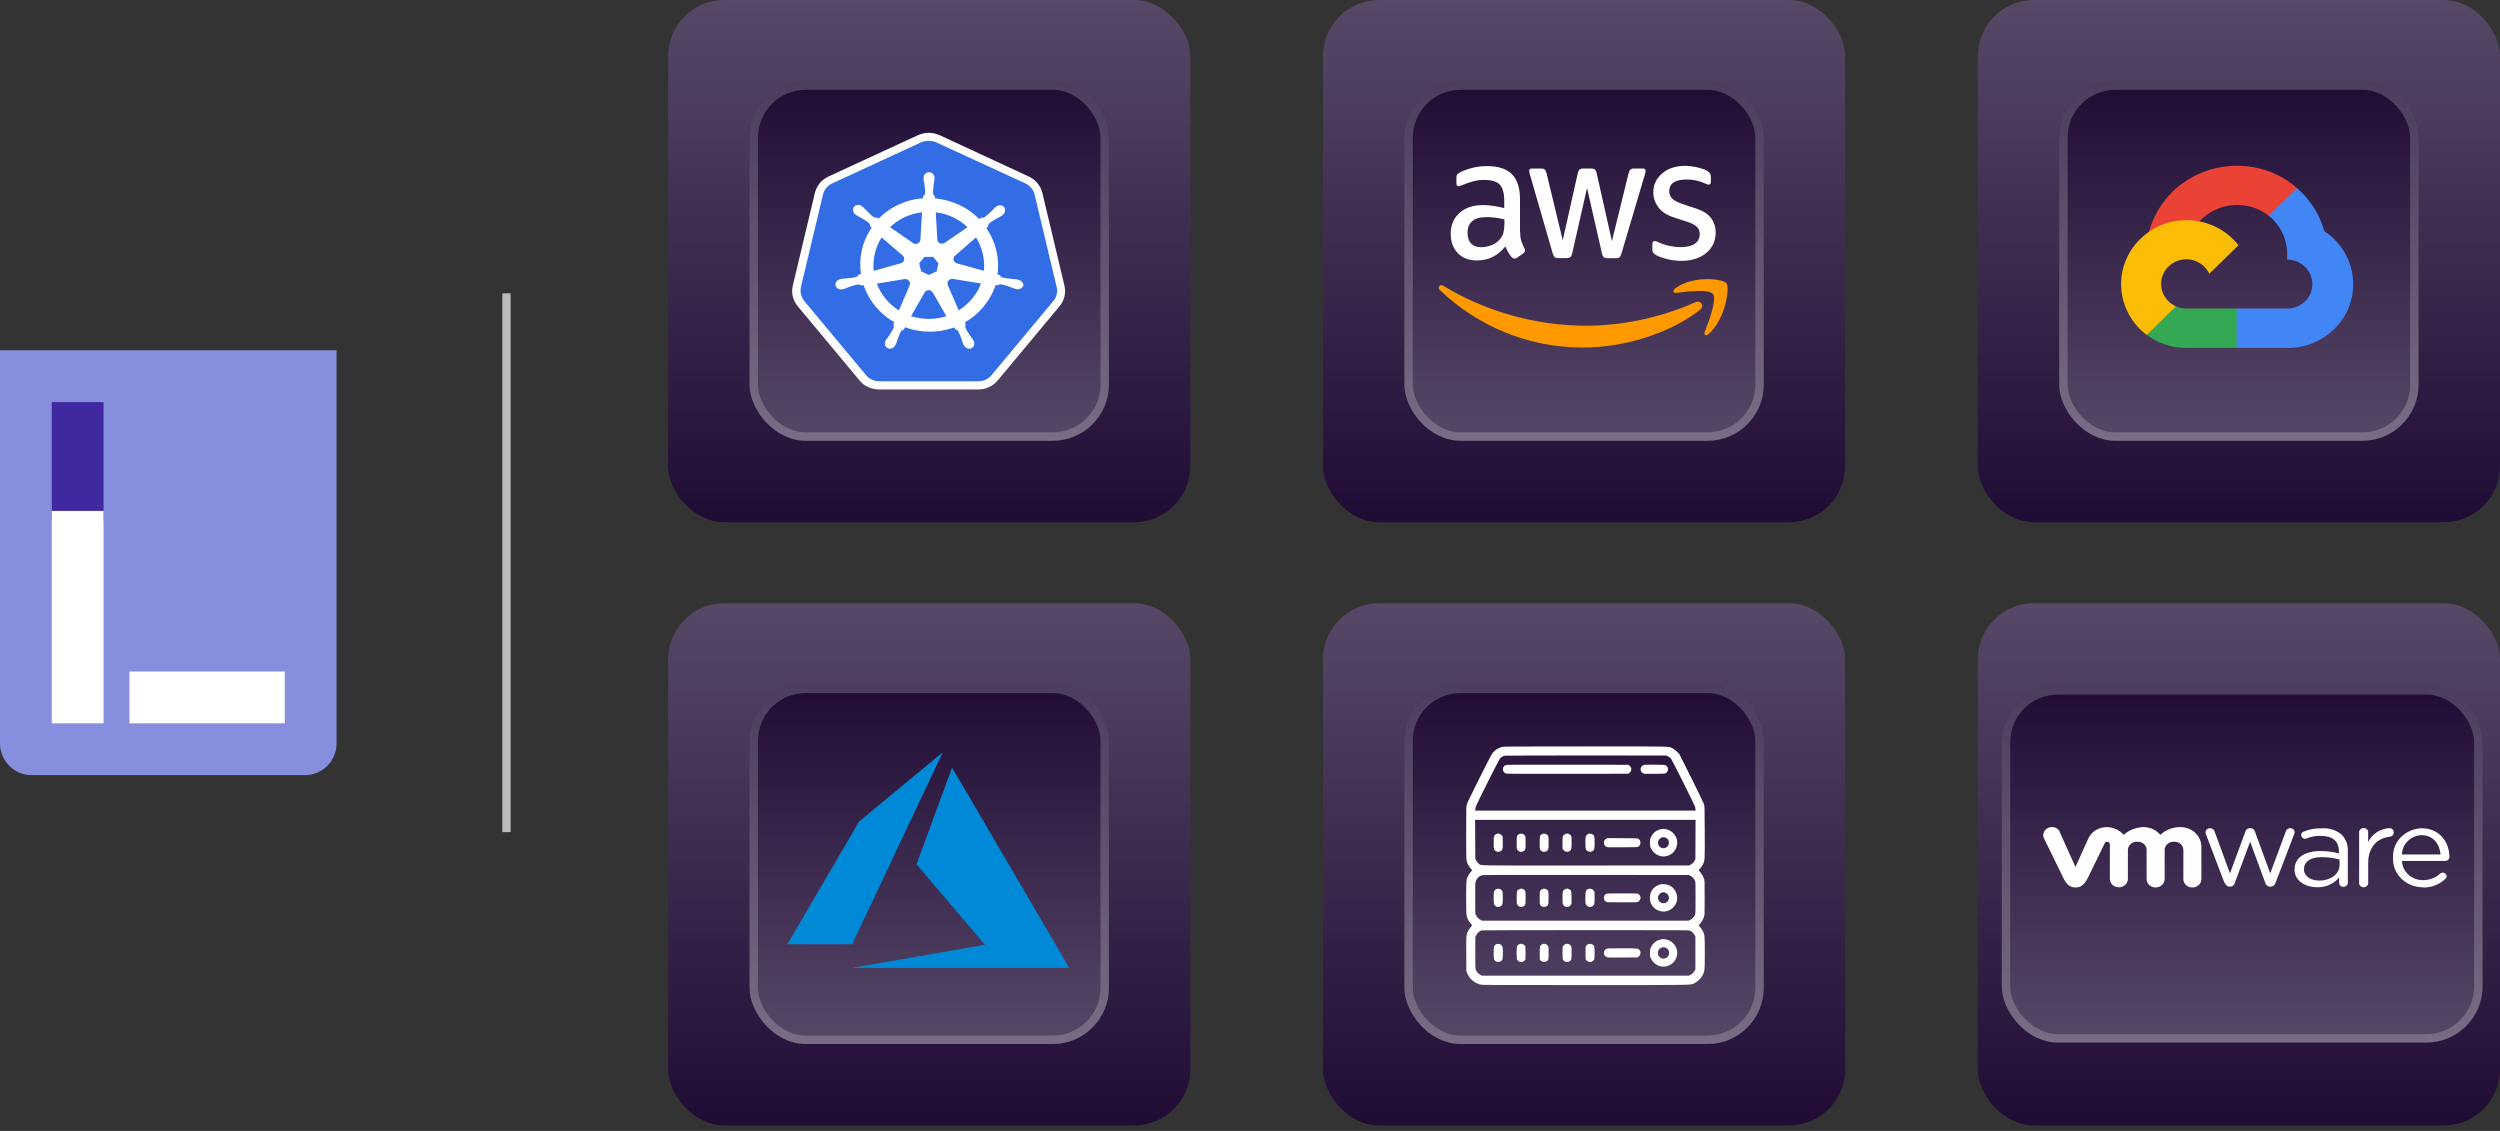 <svg width="378" height="171" viewBox="0 0 378 171" fill="none" xmlns="http://www.w3.org/2000/svg">
<rect x="0" y="0" width="378" height="171" fill="#333333" stroke="none"/>
<path fill-rule="evenodd" clip-rule="evenodd" d="M50.889 52.963H0V112.385C0 115.046 2.136 117.203 4.771 117.203H46.118C48.753 117.203 50.889 115.046 50.889 112.385V52.963Z" fill="#878EDE"/>
<path d="M7.829 60.797H15.658V78.816H7.829V60.797Z" fill="#4028A0"/>
<path d="M7.829 77.248H15.658V109.368H7.829V77.248Z" fill="white"/>
<path d="M19.573 101.535H43.061V109.369H19.573V101.535Z" fill="white"/>
<line x1="76.582" y1="44.351" x2="76.582" y2="125.815" stroke="#BBBBBB" stroke-width="1.253"/>
<rect x="101.021" width="78.958" height="78.958" rx="8.49" fill="url(#paint0_linear_2517_11094)"/>
<rect x="113.331" y="12.31" width="54.336" height="54.336" rx="8.49" fill="url(#paint1_linear_2517_11094)"/>
<rect x="113.967" y="12.946" width="53.063" height="53.063" rx="7.853" stroke="white" stroke-opacity="0.2" stroke-width="1.274"/>
<g clip-path="url(#clip0_2517_11094)">
<path d="M132.95 58.27C131.99 58.27 131.082 57.857 130.469 57.11L121.13 45.9C120.516 45.152 120.276 44.199 120.516 43.271L123.851 29.278C124.065 28.35 124.705 27.602 125.586 27.19L139.087 20.954C139.514 20.748 139.995 20.645 140.475 20.645C140.955 20.645 141.436 20.747 141.863 20.954L155.364 27.165C156.245 27.577 156.885 28.324 157.099 29.252L160.434 43.245C160.647 44.173 160.434 45.127 159.82 45.874L150.481 57.084C149.867 57.806 148.96 58.244 148 58.244L132.951 58.27H132.95Z" fill="#326DE6"/>
<path d="M140.447 21.289C140.821 21.289 141.195 21.367 141.541 21.521L155.043 27.732C155.737 28.067 156.27 28.686 156.431 29.407L159.766 43.401C159.953 44.148 159.766 44.921 159.259 45.514L149.92 56.724C149.44 57.317 148.692 57.652 147.919 57.652H132.949C132.176 57.652 131.429 57.317 130.948 56.724L121.609 45.514C121.129 44.921 120.942 44.148 121.102 43.401L124.438 29.407C124.624 28.66 125.131 28.041 125.825 27.732L139.327 21.496C139.674 21.367 140.074 21.29 140.448 21.29L140.447 21.289ZM140.447 20.078C139.887 20.078 139.327 20.207 138.793 20.439L125.291 26.675C124.224 27.165 123.477 28.067 123.21 29.175L119.875 43.169C119.608 44.277 119.875 45.411 120.622 46.313L129.961 57.523C130.682 58.399 131.775 58.889 132.923 58.889H147.892C149.039 58.889 150.133 58.399 150.854 57.523L160.193 46.312C160.94 45.436 161.207 44.277 160.94 43.169L157.605 29.175C157.338 28.067 156.591 27.165 155.523 26.675L142.075 20.439C141.568 20.207 141.008 20.078 140.447 20.078Z" fill="white"/>
<path d="M153.977 42.292C153.95 42.292 153.95 42.292 153.977 42.292H153.95C153.923 42.292 153.897 42.292 153.897 42.267C153.843 42.267 153.79 42.241 153.737 42.241C153.55 42.215 153.39 42.189 153.23 42.189C153.149 42.189 153.069 42.189 152.963 42.163H152.936C152.376 42.112 151.922 42.06 151.495 41.932C151.308 41.854 151.255 41.751 151.202 41.648C151.202 41.622 151.175 41.622 151.175 41.597L150.828 41.494C150.992 40.281 150.929 39.05 150.641 37.86C150.35 36.659 149.844 35.517 149.147 34.484L149.414 34.252V34.2C149.414 34.072 149.441 33.943 149.547 33.814C149.867 33.53 150.268 33.298 150.748 33.015C150.828 32.964 150.908 32.938 150.988 32.886C151.148 32.809 151.282 32.732 151.442 32.629C151.468 32.603 151.522 32.577 151.575 32.526C151.602 32.5 151.629 32.5 151.629 32.474C152.002 32.165 152.082 31.649 151.815 31.314C151.682 31.134 151.442 31.031 151.202 31.031C150.988 31.031 150.801 31.108 150.615 31.237L150.561 31.288C150.508 31.314 150.481 31.366 150.428 31.391C150.294 31.52 150.188 31.623 150.081 31.752C150.028 31.804 149.974 31.881 149.894 31.933C149.521 32.319 149.174 32.629 148.827 32.86C148.747 32.912 148.667 32.938 148.587 32.938C148.533 32.938 148.48 32.938 148.427 32.912H148.373L148.053 33.118C147.706 32.757 147.333 32.448 146.959 32.139C145.351 30.925 143.415 30.182 141.382 30L141.356 29.665L141.302 29.613C141.222 29.536 141.115 29.459 141.089 29.278C141.062 28.866 141.115 28.402 141.169 27.887V27.861C141.169 27.784 141.195 27.68 141.222 27.603C141.249 27.449 141.275 27.294 141.302 27.113V26.882C141.302 26.418 140.929 26.031 140.475 26.031C140.261 26.031 140.048 26.134 139.888 26.289C139.728 26.444 139.648 26.65 139.648 26.882V27.088C139.648 27.268 139.675 27.423 139.728 27.577C139.755 27.655 139.755 27.732 139.781 27.835V27.861C139.834 28.376 139.915 28.84 139.861 29.253C139.835 29.433 139.728 29.51 139.648 29.587L139.595 29.639L139.568 29.974C139.087 30.026 138.607 30.077 138.127 30.18C136.072 30.618 134.258 31.623 132.844 33.066L132.577 32.886H132.524C132.47 32.886 132.417 32.912 132.363 32.912C132.283 32.912 132.203 32.886 132.123 32.835C131.776 32.603 131.429 32.268 131.056 31.881C131.003 31.83 130.949 31.752 130.869 31.701C130.762 31.572 130.656 31.469 130.522 31.34C130.495 31.314 130.442 31.288 130.389 31.237C130.362 31.211 130.336 31.211 130.336 31.185C130.17 31.053 129.963 30.981 129.748 30.979C129.508 30.979 129.268 31.082 129.135 31.263C128.868 31.598 128.948 32.113 129.321 32.422C129.348 32.422 129.348 32.448 129.375 32.448C129.428 32.474 129.455 32.525 129.508 32.551C129.668 32.654 129.802 32.731 129.962 32.809C130.042 32.835 130.122 32.886 130.202 32.938C130.682 33.221 131.083 33.453 131.403 33.737C131.536 33.865 131.536 33.994 131.536 34.123V34.175L131.803 34.407C131.75 34.484 131.696 34.535 131.67 34.613C130.335 36.649 129.828 39.045 130.175 41.416L129.828 41.519C129.828 41.545 129.802 41.545 129.802 41.571C129.748 41.674 129.668 41.777 129.508 41.854C129.108 41.983 128.628 42.035 128.067 42.086H128.041C127.961 42.086 127.854 42.086 127.774 42.112C127.614 42.112 127.454 42.138 127.267 42.163C127.214 42.163 127.16 42.189 127.107 42.189C127.08 42.189 127.053 42.189 127.027 42.215C126.546 42.318 126.253 42.756 126.333 43.169C126.413 43.529 126.76 43.761 127.187 43.761C127.267 43.761 127.32 43.761 127.4 43.736C127.427 43.736 127.454 43.736 127.454 43.71C127.507 43.71 127.56 43.684 127.614 43.684C127.801 43.633 127.934 43.581 128.094 43.504C128.174 43.478 128.254 43.426 128.334 43.401H128.361C128.868 43.22 129.321 43.066 129.748 43.014H129.802C129.962 43.014 130.069 43.091 130.149 43.143C130.175 43.143 130.175 43.169 130.202 43.169L130.576 43.117C131.216 45.024 132.443 46.725 134.071 47.962C134.445 48.245 134.818 48.477 135.218 48.709L135.058 49.044C135.058 49.07 135.085 49.07 135.085 49.096C135.138 49.199 135.192 49.328 135.138 49.508C134.978 49.895 134.738 50.281 134.445 50.719V50.745C134.391 50.822 134.338 50.874 134.285 50.951C134.178 51.08 134.098 51.209 133.991 51.364C133.964 51.389 133.938 51.441 133.911 51.492C133.911 51.518 133.884 51.544 133.884 51.544C133.671 51.982 133.831 52.472 134.231 52.652C134.338 52.704 134.445 52.73 134.551 52.73C134.872 52.73 135.192 52.523 135.352 52.24C135.352 52.214 135.379 52.188 135.379 52.188C135.405 52.137 135.432 52.085 135.459 52.059C135.539 51.879 135.565 51.75 135.619 51.596L135.699 51.364C135.886 50.848 136.019 50.436 136.259 50.075C136.366 49.92 136.499 49.895 136.606 49.843C136.633 49.843 136.633 49.843 136.659 49.817L136.846 49.482C138.02 49.92 139.301 50.152 140.582 50.152C141.356 50.152 142.156 50.075 142.903 49.895C143.373 49.793 143.837 49.664 144.291 49.508L144.451 49.792C144.477 49.792 144.477 49.792 144.504 49.817C144.638 49.843 144.744 49.895 144.851 50.049C145.064 50.41 145.225 50.848 145.411 51.338V51.364L145.491 51.596C145.545 51.75 145.571 51.905 145.651 52.059C145.678 52.111 145.705 52.137 145.732 52.188C145.732 52.214 145.758 52.24 145.758 52.24C145.918 52.549 146.238 52.73 146.559 52.73C146.665 52.73 146.772 52.704 146.879 52.652C147.066 52.549 147.226 52.394 147.279 52.188C147.333 51.982 147.333 51.75 147.226 51.544C147.226 51.518 147.199 51.518 147.199 51.492C147.172 51.441 147.146 51.389 147.119 51.364C147.039 51.209 146.932 51.08 146.826 50.951C146.772 50.874 146.719 50.822 146.666 50.745V50.719C146.372 50.281 146.105 49.895 145.972 49.508C145.918 49.328 145.972 49.225 145.998 49.096C145.998 49.07 146.025 49.07 146.025 49.044L145.892 48.735C147.306 47.936 148.507 46.802 149.414 45.411C149.894 44.689 150.268 43.89 150.534 43.091L150.855 43.143C150.881 43.143 150.881 43.117 150.908 43.117C151.015 43.066 151.095 42.988 151.255 42.988H151.308C151.735 43.04 152.189 43.194 152.696 43.375H152.723C152.803 43.401 152.883 43.452 152.963 43.478C153.123 43.555 153.256 43.607 153.443 43.658C153.496 43.658 153.55 43.684 153.603 43.684C153.63 43.684 153.656 43.684 153.683 43.71C153.763 43.736 153.816 43.736 153.897 43.736C154.297 43.736 154.644 43.478 154.75 43.143C154.75 42.834 154.457 42.421 153.977 42.292V42.292ZM141.622 41.03L140.448 41.571L139.274 41.03L138.981 39.819L139.781 38.839H141.089L141.889 39.819L141.622 41.03H141.622ZM148.587 38.35C148.794 39.202 148.857 40.081 148.773 40.952L144.691 39.819C144.317 39.715 144.104 39.355 144.184 38.994C144.211 38.891 144.264 38.788 144.344 38.71L147.573 35.901C148.026 36.623 148.373 37.447 148.587 38.349V38.35ZM146.292 34.355L142.796 36.752C142.503 36.932 142.103 36.88 141.863 36.597C141.783 36.52 141.756 36.417 141.729 36.314L141.489 32.113C143.306 32.315 144.999 33.105 146.292 34.355ZM138.554 32.242C138.847 32.19 139.114 32.139 139.408 32.087L139.168 36.21C139.141 36.571 138.847 36.88 138.447 36.88C138.34 36.88 138.207 36.855 138.127 36.803L134.578 34.355C135.672 33.298 137.033 32.577 138.554 32.242V32.242ZM133.297 35.901L136.472 38.633C136.766 38.865 136.793 39.303 136.553 39.586C136.472 39.689 136.366 39.767 136.232 39.793L132.097 40.952C131.936 39.2 132.337 37.422 133.297 35.901ZM132.577 42.885L136.819 42.189C137.166 42.163 137.487 42.395 137.567 42.73C137.593 42.885 137.593 43.014 137.54 43.143L135.912 46.931C134.418 46.003 133.217 44.586 132.577 42.885H132.577ZM142.316 48.013C141.702 48.142 141.089 48.219 140.448 48.219C139.514 48.219 138.607 48.065 137.753 47.807L139.861 44.122C140.075 43.89 140.422 43.787 140.715 43.942C140.84 44.015 140.948 44.111 141.035 44.225L143.09 47.807C142.85 47.884 142.583 47.936 142.316 48.013H142.316ZM147.519 44.431C146.852 45.462 145.972 46.287 144.958 46.931L143.277 43.039C143.197 42.73 143.33 42.395 143.65 42.241C143.757 42.189 143.89 42.163 144.024 42.163L148.293 42.859C148.133 43.426 147.866 43.942 147.519 44.431Z" fill="white"/>
</g>
<rect x="200.031" width="78.958" height="78.958" rx="8.49" fill="url(#paint2_linear_2517_11094)"/>
<rect x="212.341" y="12.31" width="54.336" height="54.336" rx="8.49" fill="url(#paint3_linear_2517_11094)"/>
<rect x="212.978" y="12.946" width="53.063" height="53.063" rx="7.853" stroke="white" stroke-opacity="0.2" stroke-width="1.274"/>
<g clip-path="url(#clip1_2517_11094)">
<path d="M229.851 35.056C229.851 35.622 229.909 36.08 230.011 36.416C230.14 36.794 230.295 37.162 230.476 37.516C230.548 37.638 230.577 37.76 230.577 37.867C230.577 38.02 230.49 38.173 230.301 38.326L229.386 38.967C229.256 39.059 229.125 39.105 229.009 39.105C228.863 39.105 228.718 39.028 228.573 38.891C228.377 38.669 228.202 38.429 228.05 38.173C227.905 37.913 227.759 37.623 227.6 37.272C226.467 38.677 225.043 39.38 223.329 39.38C222.109 39.38 221.136 39.013 220.424 38.28C219.713 37.546 219.35 36.569 219.35 35.347C219.35 34.048 219.785 32.994 220.671 32.2C221.557 31.405 222.734 31.008 224.23 31.008C224.724 31.008 225.232 31.054 225.77 31.13C226.307 31.207 226.859 31.329 227.44 31.466V30.351C227.44 29.19 227.208 28.381 226.757 27.907C226.293 27.433 225.508 27.204 224.39 27.204C223.881 27.204 223.358 27.266 222.821 27.403C222.284 27.54 221.761 27.709 221.252 27.922C221.02 28.029 220.846 28.09 220.744 28.121C220.642 28.152 220.57 28.167 220.512 28.167C220.308 28.167 220.207 28.014 220.207 27.693V26.945C220.207 26.7 220.236 26.517 220.308 26.41C220.381 26.303 220.512 26.196 220.715 26.089C221.223 25.814 221.833 25.585 222.545 25.402C223.257 25.203 224.012 25.112 224.811 25.112C226.54 25.112 227.803 25.524 228.617 26.349C229.416 27.174 229.822 28.427 229.822 30.107V35.056H229.851H229.851ZM223.954 37.378C224.433 37.378 224.927 37.287 225.45 37.103C225.973 36.92 226.438 36.584 226.83 36.126C227.062 35.836 227.237 35.515 227.324 35.148C227.411 34.782 227.469 34.338 227.469 33.819V33.178C227.028 33.065 226.582 32.978 226.133 32.918C225.68 32.857 225.224 32.827 224.767 32.826C223.794 32.826 223.082 33.025 222.603 33.437C222.124 33.85 221.891 34.43 221.891 35.194C221.891 35.912 222.066 36.447 222.429 36.813C222.777 37.195 223.286 37.378 223.954 37.378ZM235.617 39.028C235.356 39.028 235.182 38.983 235.066 38.875C234.949 38.784 234.848 38.57 234.761 38.28L231.347 26.471C231.26 26.166 231.216 25.967 231.216 25.86C231.216 25.616 231.333 25.478 231.565 25.478H232.988C233.264 25.478 233.453 25.524 233.555 25.631C233.671 25.723 233.758 25.936 233.845 26.227L236.286 36.34L238.551 26.227C238.624 25.921 238.711 25.723 238.827 25.631C238.944 25.539 239.147 25.478 239.409 25.478H240.571C240.846 25.478 241.035 25.524 241.151 25.631C241.268 25.723 241.369 25.936 241.427 26.227L243.722 36.462L246.235 26.227C246.322 25.921 246.424 25.723 246.526 25.631C246.642 25.539 246.831 25.478 247.092 25.478H248.443C248.675 25.478 248.806 25.6 248.806 25.86C248.806 25.936 248.791 26.013 248.777 26.105C248.762 26.196 248.733 26.318 248.675 26.486L245.175 38.295C245.088 38.601 244.986 38.799 244.87 38.891C244.753 38.983 244.565 39.044 244.318 39.044H243.069C242.793 39.044 242.604 38.998 242.488 38.891C242.371 38.784 242.27 38.585 242.212 38.28L239.96 28.427L237.723 38.264C237.651 38.57 237.564 38.769 237.447 38.875C237.331 38.983 237.128 39.028 236.867 39.028H235.617H235.617ZM254.282 39.441C253.527 39.441 252.771 39.349 252.045 39.166C251.319 38.983 250.753 38.784 250.375 38.555C250.142 38.417 249.983 38.264 249.925 38.127C249.868 37.992 249.838 37.846 249.837 37.699V36.92C249.837 36.599 249.954 36.447 250.172 36.447C250.26 36.447 250.349 36.462 250.433 36.492C250.52 36.523 250.651 36.584 250.796 36.645C251.309 36.882 251.845 37.062 252.394 37.18C252.963 37.301 253.542 37.363 254.122 37.363C255.037 37.363 255.749 37.195 256.243 36.859C256.737 36.523 256.998 36.034 256.998 35.408C256.998 34.98 256.868 34.629 256.606 34.338C256.345 34.048 255.851 33.789 255.139 33.544L253.033 32.857C251.973 32.505 251.188 31.986 250.709 31.298C250.23 30.626 249.983 29.878 249.983 29.083C249.983 28.442 250.113 27.877 250.375 27.388C250.636 26.899 250.985 26.471 251.421 26.135C251.856 25.784 252.35 25.524 252.931 25.341C253.512 25.157 254.122 25.081 254.761 25.081C255.081 25.081 255.415 25.096 255.735 25.142C256.069 25.188 256.374 25.249 256.679 25.31C256.969 25.387 257.245 25.463 257.507 25.555C257.768 25.646 257.971 25.738 258.117 25.829C258.32 25.952 258.465 26.074 258.552 26.212C258.64 26.334 258.683 26.502 258.683 26.716V27.433C258.683 27.754 258.567 27.922 258.349 27.922C258.233 27.922 258.044 27.861 257.797 27.739C256.969 27.342 256.04 27.143 255.008 27.143C254.18 27.143 253.527 27.281 253.076 27.571C252.626 27.861 252.394 28.304 252.394 28.931C252.394 29.358 252.539 29.725 252.829 30.015C253.12 30.305 253.657 30.596 254.427 30.855L256.49 31.543C257.536 31.894 258.291 32.383 258.741 33.009C259.192 33.636 259.409 34.354 259.409 35.148C259.409 35.805 259.279 36.401 259.032 36.92C258.77 37.44 258.422 37.898 257.971 38.264C257.521 38.646 256.984 38.921 256.359 39.12C255.705 39.334 255.023 39.441 254.282 39.441Z" fill="white"/>
<path d="M257.026 46.864C252.248 50.577 245.305 52.547 239.335 52.547C230.969 52.547 223.43 49.293 217.736 43.886C217.286 43.458 217.693 42.877 218.23 43.213C224.389 46.972 231.985 49.248 239.843 49.248C245.145 49.248 250.969 48.087 256.329 45.704C257.128 45.322 257.811 46.254 257.026 46.864ZM259.016 44.481C258.406 43.657 254.978 44.084 253.424 44.283C252.959 44.344 252.887 43.916 253.308 43.596C256.039 41.579 260.527 42.16 261.05 42.831C261.573 43.519 260.904 48.239 258.348 50.5C257.956 50.852 257.578 50.668 257.753 50.21C258.334 48.698 259.626 45.291 259.016 44.481Z" fill="#FF9900"/>
</g>
<rect x="299.042" width="78.958" height="78.958" rx="8.49" fill="url(#paint4_linear_2517_11094)"/>
<rect x="311.351" y="12.31" width="54.336" height="54.336" rx="8.49" fill="url(#paint5_linear_2517_11094)"/>
<rect x="311.988" y="12.946" width="53.063" height="53.063" rx="7.853" stroke="white" stroke-opacity="0.2" stroke-width="1.274"/>
<g clip-path="url(#clip2_2517_11094)">
<path d="M344.049 32.67L347.099 29.692L347.302 28.438C341.744 23.502 332.907 24.062 327.896 29.605C326.505 31.145 325.472 33.065 324.921 35.047L326.014 34.896L332.115 33.914L332.586 33.444C335.299 30.534 339.888 30.142 343.021 32.618L344.049 32.67Z" fill="#EA4335"/>
<path d="M351.446 34.958C350.744 32.437 349.305 30.17 347.303 28.436L343.022 32.617C343.914 33.329 344.629 34.229 345.113 35.25C345.597 36.271 345.837 37.386 345.816 38.511V39.253C347.92 39.253 349.626 40.919 349.626 42.974C349.626 45.028 347.92 46.652 345.816 46.652H338.184L337.435 47.447V51.909L338.184 52.609H345.816C351.289 52.651 355.761 48.394 355.804 43.049C355.816 41.454 355.425 39.881 354.665 38.469C353.904 37.058 352.799 35.851 351.446 34.958Z" fill="#4285F4"/>
<path d="M330.563 52.611H338.183V46.654H330.563C330.023 46.654 329.49 46.54 329 46.319L327.919 46.643L324.847 49.622L324.58 50.636C326.302 51.906 328.404 52.62 330.563 52.611Z" fill="#34A853"/>
<path d="M330.563 33.286C325.09 33.318 320.679 37.677 320.712 43.021C320.721 44.494 321.074 45.946 321.744 47.265C322.415 48.584 323.385 49.737 324.58 50.635L329.001 46.319C327.083 45.472 326.231 43.269 327.097 41.396C327.964 39.524 330.221 38.691 332.138 39.537C332.983 39.91 333.66 40.571 334.042 41.396L338.462 37.08C337.535 35.896 336.339 34.937 334.968 34.279C333.598 33.621 332.09 33.281 330.563 33.286Z" fill="#FBBC05"/>
</g>
<rect x="101.021" y="91.209" width="78.958" height="78.958" rx="8.49" fill="url(#paint6_linear_2517_11094)"/>
<rect x="113.331" y="103.519" width="54.336" height="54.336" rx="8.49" fill="url(#paint7_linear_2517_11094)"/>
<rect x="113.967" y="104.155" width="53.063" height="53.063" rx="7.853" stroke="white" stroke-opacity="0.2" stroke-width="1.274"/>
<path d="M138.776 144.613C144.251 143.658 148.773 142.868 148.825 142.857L148.919 142.837L143.75 136.768C140.908 133.43 138.582 130.685 138.582 130.669C138.582 130.639 143.919 116.129 143.949 116.078C143.959 116.061 147.591 122.251 152.753 131.085C157.586 139.355 161.571 146.173 161.608 146.237L161.675 146.353L145.249 146.351L128.823 146.349L138.776 144.613ZM119.063 142.762C119.063 142.754 121.498 138.58 124.475 133.487L129.887 124.227L136.194 119.001C139.663 116.127 142.511 113.772 142.522 113.768C142.533 113.763 142.488 113.877 142.42 114.02C142.353 114.162 139.271 120.689 135.572 128.522L128.846 142.766L123.954 142.772C121.264 142.775 119.063 142.771 119.063 142.762Z" fill="#0089D6"/>
<rect x="200.032" y="91.209" width="78.958" height="78.958" rx="8.49" fill="url(#paint8_linear_2517_11094)"/>
<rect x="212.341" y="103.519" width="54.336" height="54.336" rx="8.49" fill="url(#paint9_linear_2517_11094)"/>
<rect x="212.978" y="104.155" width="53.063" height="53.063" rx="7.853" stroke="white" stroke-opacity="0.2" stroke-width="1.274"/>
<path fill-rule="evenodd" clip-rule="evenodd" d="M227.106 112.93C226.527 113.085 225.983 113.448 225.635 113.909C225.5 114.089 224.787 115.467 223.645 117.757C222.243 120.568 221.846 121.401 221.777 121.682C221.692 122.024 221.688 122.217 221.688 125.975C221.688 130.298 221.679 130.152 221.965 130.717C222.098 130.98 222.343 131.318 222.51 131.469C222.555 131.51 222.591 131.557 222.591 131.575C222.591 131.593 222.488 131.723 222.363 131.863C222.109 132.147 221.856 132.621 221.755 133C221.656 133.373 221.657 138.097 221.756 138.489C221.858 138.887 222.104 139.356 222.365 139.648L222.596 139.906L222.342 140.213C222.203 140.381 222.03 140.643 221.957 140.795C221.683 141.367 221.683 141.367 221.698 144.208L221.712 146.797L221.819 147.084C222.143 147.958 222.884 148.62 223.8 148.855C224.133 148.94 224.47 148.942 239.7 148.941C256.926 148.94 255.57 148.965 256.23 148.642C256.701 148.412 257.235 147.877 257.466 147.406C257.755 146.815 257.764 146.711 257.764 144.087C257.764 141.476 257.753 141.354 257.476 140.79C257.39 140.616 257.208 140.349 257.07 140.197L256.821 139.921L257.016 139.709C257.282 139.419 257.523 139.002 257.643 138.622C257.741 138.311 257.743 138.265 257.743 135.732C257.743 133.326 257.737 133.141 257.658 132.909C257.517 132.5 257.326 132.157 257.072 131.857L256.832 131.574L257.069 131.313C257.199 131.169 257.38 130.903 257.469 130.721C257.775 130.103 257.77 130.184 257.755 125.826C257.741 121.917 257.741 121.912 257.64 121.583C257.582 121.396 256.751 119.678 255.727 117.631L253.915 114.009L253.571 113.668C253.347 113.446 253.118 113.271 252.912 113.164C252.267 112.83 253.422 112.857 239.698 112.86C228.962 112.863 227.322 112.872 227.106 112.93ZM252.221 114.383C252.387 114.464 252.576 114.595 252.642 114.674C252.804 114.866 256.227 121.718 256.304 122.003C256.337 122.127 256.365 122.305 256.365 122.398L256.366 122.567H239.701H223.037L223.066 122.353C223.083 122.235 223.116 122.058 223.141 121.961C223.211 121.684 226.633 114.872 226.795 114.688C226.976 114.482 227.266 114.311 227.519 114.26C227.627 114.239 233.162 114.225 239.818 114.228L251.92 114.235L252.221 114.383ZM227.59 115.706C227.087 115.973 227.129 116.741 227.658 116.941C227.834 117.008 228.67 117.013 237.026 117.002L246.2 116.99L246.324 116.896C246.528 116.745 246.624 116.581 246.646 116.349C246.668 116.106 246.565 115.906 246.327 115.729L246.2 115.635L236.98 115.625C227.83 115.616 227.76 115.616 227.59 115.706ZM248.422 115.713C248.189 115.836 248.058 116.053 248.058 116.312C248.058 116.571 248.189 116.788 248.422 116.911C248.619 117.015 248.625 117.015 250.187 117.002C251.688 116.99 251.759 116.986 251.878 116.896C252.082 116.744 252.178 116.581 252.199 116.349C252.222 116.106 252.119 115.906 251.881 115.729C251.758 115.638 251.695 115.634 250.187 115.622C248.625 115.609 248.619 115.609 248.422 115.713ZM256.356 126.937L256.343 129.906L256.241 130.097C256.089 130.381 255.903 130.573 255.635 130.721L255.395 130.854L239.796 130.866C222.304 130.879 223.965 130.913 223.543 130.533C223.413 130.416 223.265 130.222 223.192 130.073L223.065 129.816L223.052 126.891L223.039 123.967H239.704H256.368L256.356 126.937ZM251.151 125.369C250.462 125.51 249.942 125.914 249.642 126.541C249.484 126.872 249.48 126.893 249.48 127.424C249.48 127.961 249.482 127.973 249.647 128.308C250.046 129.115 250.935 129.603 251.783 129.48C252.733 129.342 253.415 128.667 253.573 127.709C253.797 126.354 252.493 125.094 251.151 125.369ZM226.154 126.147C225.873 126.335 225.842 126.459 225.842 127.415C225.842 128.36 225.872 128.492 226.126 128.673C226.335 128.822 226.682 128.835 226.876 128.702C227.213 128.471 227.219 128.447 227.219 127.422C227.219 126.56 227.213 126.495 227.125 126.375C226.877 126.041 226.459 125.943 226.154 126.147ZM229.646 126.135C229.343 126.319 229.319 126.414 229.319 127.422C229.319 128.244 229.327 128.339 229.409 128.472C229.675 128.909 230.317 128.909 230.583 128.472C230.665 128.339 230.673 128.244 230.673 127.422C230.673 126.6 230.665 126.506 230.583 126.372C230.458 126.166 230.241 126.045 229.996 126.045C229.873 126.045 229.735 126.08 229.646 126.135ZM233.123 126.135C232.82 126.319 232.796 126.414 232.796 127.422C232.796 128.244 232.804 128.339 232.886 128.472C233.077 128.787 233.515 128.897 233.823 128.709C234.126 128.525 234.15 128.431 234.15 127.422C234.15 126.6 234.142 126.506 234.06 126.372C233.935 126.166 233.718 126.045 233.473 126.045C233.35 126.045 233.212 126.08 233.123 126.135ZM236.588 126.146C236.257 126.371 236.25 126.399 236.25 127.418V128.332L236.376 128.498C236.446 128.589 236.566 128.697 236.644 128.737C236.827 128.832 237.165 128.801 237.345 128.672C237.598 128.492 237.627 128.361 237.627 127.393C237.627 126.6 237.618 126.505 237.537 126.372C237.34 126.049 236.889 125.941 236.588 126.146ZM240.133 126.087C239.975 126.152 239.796 126.367 239.746 126.554C239.716 126.663 239.703 127.055 239.712 127.539C239.728 128.43 239.743 128.478 240.07 128.702C240.264 128.835 240.611 128.822 240.82 128.673C241.074 128.492 241.104 128.36 241.104 127.414C241.104 126.461 241.074 126.342 240.788 126.146C240.633 126.041 240.317 126.012 240.133 126.087ZM251.839 126.656C252.063 126.75 252.164 126.846 252.262 127.061C252.649 127.903 251.59 128.66 250.938 128.007C250.295 127.365 251.001 126.306 251.839 126.656ZM242.868 126.823C242.604 126.958 242.492 127.164 242.515 127.47C242.536 127.748 242.644 127.909 242.893 128.032C243.074 128.122 243.141 128.124 245.339 128.112C247.542 128.1 247.603 128.097 247.724 128.006C247.955 127.834 248.032 127.688 248.032 127.422C248.032 127.156 247.955 127.01 247.724 126.838C247.603 126.747 247.542 126.744 245.334 126.732L243.068 126.72L242.868 126.823ZM255.567 132.407C255.879 132.562 256.162 132.864 256.272 133.16C256.362 133.4 256.366 133.494 256.366 135.748C256.366 137.777 256.356 138.115 256.293 138.3C256.195 138.589 255.841 138.967 255.543 139.102L255.305 139.209H239.704H224.104L223.899 139.107C223.562 138.94 223.373 138.752 223.214 138.43L223.065 138.128L223.052 135.879C223.04 133.952 223.048 133.589 223.109 133.348C223.23 132.869 223.546 132.52 224 132.362C224.23 132.283 224.815 132.28 239.794 132.29L255.35 132.3L255.567 132.407ZM250.895 133.764C250.027 134.041 249.457 134.823 249.457 135.735C249.457 136.736 250.056 137.513 251.024 137.765C252.184 138.067 253.373 137.271 253.574 136.059C253.703 135.283 253.268 134.362 252.583 133.961C252.102 133.679 251.411 133.598 250.895 133.764ZM226.222 134.443C226.11 134.5 226 134.605 225.94 134.711C225.849 134.874 225.842 134.947 225.842 135.752C225.842 136.698 225.859 136.776 226.11 136.987C226.317 137.161 226.567 137.186 226.825 137.057C227.192 136.874 227.219 136.783 227.219 135.754C227.219 135.004 227.208 134.853 227.141 134.731C226.962 134.404 226.552 134.275 226.222 134.443ZM229.681 134.457C229.347 134.633 229.319 134.735 229.319 135.748C229.319 136.552 229.327 136.636 229.413 136.791C229.662 137.233 230.318 137.243 230.586 136.81C230.665 136.683 230.673 136.58 230.673 135.749C230.673 134.691 230.647 134.601 230.3 134.443C230.05 134.33 229.916 134.333 229.681 134.457ZM233.175 134.44C233.068 134.489 232.949 134.59 232.893 134.682C232.802 134.829 232.796 134.896 232.796 135.754C232.796 136.58 232.804 136.683 232.883 136.81C233.135 137.217 233.745 137.236 234.037 136.846C234.12 136.736 234.129 136.644 234.141 135.8C234.155 134.724 234.131 134.632 233.787 134.456C233.548 134.333 233.418 134.33 233.175 134.44ZM236.633 134.456C236.279 134.636 236.25 134.734 236.25 135.754C236.25 136.6 236.254 136.642 236.356 136.806C236.49 137.021 236.687 137.125 236.961 137.126C237.205 137.127 237.362 137.033 237.528 136.79C237.629 136.641 237.632 136.615 237.618 135.71C237.603 134.662 237.59 134.619 237.24 134.445C237.005 134.329 236.88 134.331 236.633 134.456ZM240.133 134.415C239.774 134.581 239.704 134.799 239.704 135.766C239.704 136.487 239.712 136.564 239.806 136.75C240.005 137.145 240.476 137.255 240.825 136.988C241.077 136.796 241.104 136.672 241.104 135.717C241.104 134.907 241.099 134.857 241.002 134.715C240.946 134.633 240.847 134.526 240.782 134.478C240.63 134.365 240.309 134.334 240.133 134.415ZM251.729 134.945C251.954 135.007 252.238 135.266 252.305 135.469C252.433 135.857 252.254 136.301 251.892 136.491C251.653 136.617 251.234 136.579 251.016 136.413C250.822 136.265 250.678 135.984 250.678 135.754C250.678 135.423 250.969 135.023 251.256 134.96C251.322 134.946 251.397 134.927 251.421 134.919C251.502 134.892 251.554 134.896 251.729 134.945ZM242.831 135.167C242.394 135.433 242.394 136.076 242.831 136.342C242.972 136.428 243.062 136.432 245.259 136.432C247.394 136.432 247.55 136.427 247.696 136.348C247.869 136.255 248.058 135.946 248.057 135.759C248.055 135.559 247.898 135.278 247.73 135.174C247.574 135.078 247.549 135.077 245.275 135.077C243.062 135.077 242.972 135.081 242.831 135.167ZM255.475 140.703C255.749 140.797 256.069 141.083 256.221 141.372L256.343 141.603V144.087V146.571L256.241 146.761C256.089 147.046 255.903 147.238 255.635 147.386L255.395 147.519H239.727H224.059L223.83 147.399C223.557 147.254 223.294 146.975 223.162 146.689C223.067 146.484 223.065 146.437 223.065 144.087V141.693L223.183 141.445C223.359 141.074 223.682 140.782 224.036 140.674C224.098 140.655 231.15 140.638 239.707 140.636C253.755 140.632 255.286 140.639 255.475 140.703ZM251.081 142.048C250.463 142.181 249.924 142.614 249.644 143.201C249.483 143.538 249.48 143.556 249.48 144.089C249.48 144.626 249.482 144.638 249.647 144.973C249.763 145.207 249.899 145.392 250.086 145.57C251.307 146.735 253.295 146.061 253.571 144.389C253.676 143.752 253.456 143.091 252.98 142.613C252.682 142.314 252.361 142.14 251.947 142.052C251.592 141.977 251.417 141.976 251.081 142.048ZM226.158 142.808C225.872 143.001 225.842 143.121 225.842 144.08C225.842 145.023 225.872 145.157 226.124 145.337C226.305 145.465 226.642 145.497 226.826 145.402C226.903 145.362 227.023 145.254 227.093 145.163C227.219 144.998 227.219 144.994 227.234 144.199C227.251 143.282 227.219 143.109 226.995 142.891C226.86 142.76 226.798 142.735 226.576 142.72C226.359 142.704 226.29 142.719 226.158 142.808ZM229.646 142.8C229.343 142.984 229.319 143.078 229.319 144.091C229.319 144.959 229.323 145.006 229.42 145.148C229.708 145.569 230.321 145.564 230.585 145.137C230.67 145 230.675 144.926 230.663 144.034C230.651 143.084 230.65 143.077 230.538 142.957C230.294 142.696 229.923 142.631 229.646 142.8ZM233.134 142.793C232.818 142.989 232.82 142.982 232.806 144.035C232.794 144.926 232.799 145 232.884 145.137C233.148 145.564 233.761 145.569 234.049 145.148C234.146 145.006 234.15 144.959 234.15 144.091C234.15 143.265 234.142 143.17 234.06 143.036C233.872 142.727 233.429 142.611 233.134 142.793ZM236.588 142.811C236.259 143.035 236.25 143.067 236.25 144.056C236.25 145.053 236.276 145.152 236.591 145.367C236.787 145.5 237.134 145.487 237.343 145.338C237.598 145.156 237.627 145.026 237.627 144.057C237.627 143.265 237.618 143.17 237.537 143.036C237.34 142.714 236.889 142.606 236.588 142.811ZM240.077 142.784C239.996 142.823 239.885 142.93 239.829 143.02C239.732 143.176 239.727 143.228 239.727 144.095C239.727 144.949 239.733 145.014 239.821 145.134C240.15 145.577 240.744 145.571 241.002 145.121C241.096 144.956 241.102 144.892 241.103 144.086C241.104 143.125 241.075 143.007 240.788 142.811C240.609 142.689 240.294 142.677 240.077 142.784ZM251.987 143.36C252.238 143.526 252.367 143.763 252.368 144.063C252.37 144.398 252.243 144.636 251.971 144.805C251.61 145.029 251.18 144.974 250.896 144.667C250.717 144.473 250.669 144.351 250.667 144.086C250.661 143.404 251.422 142.985 251.987 143.36ZM242.847 143.489C242.375 143.76 242.401 144.461 242.891 144.698C243.075 144.787 243.146 144.79 245.339 144.777L247.598 144.764L247.771 144.625C248.084 144.373 248.136 143.947 247.889 143.653C247.663 143.385 247.683 143.387 245.248 143.388C243.029 143.388 243.022 143.389 242.847 143.489Z" fill="white"/>
<rect x="299.042" y="91.209" width="78.958" height="78.958" rx="8.49" fill="url(#paint10_linear_2517_11094)"/>
<rect x="302.671" y="103.742" width="72.691" height="53.892" rx="8.49" fill="url(#paint11_linear_2517_11094)"/>
<rect x="303.308" y="104.379" width="71.418" height="52.618" rx="7.853" stroke="white" stroke-opacity="0.2" stroke-width="1.274"/>
<path d="M310.216 125.049C310.042 125.055 309.87 125.094 309.712 125.164C309.553 125.228 309.408 125.322 309.288 125.441C309.169 125.559 309.076 125.699 309.016 125.853C308.956 126.006 308.93 126.169 308.94 126.333C308.95 126.496 308.995 126.655 309.073 126.801L311.985 132.76C312.443 133.675 312.957 134.185 313.83 134.185C314.705 134.185 315.216 133.656 315.672 132.76L318.238 127.497C318.267 127.428 318.318 127.369 318.384 127.329C318.45 127.29 318.528 127.271 318.607 127.276C318.714 127.278 318.816 127.319 318.891 127.391C318.967 127.463 319.009 127.56 319.009 127.661V132.76C318.992 132.938 319.015 133.117 319.076 133.286C319.138 133.455 319.235 133.61 319.364 133.742C319.492 133.873 319.648 133.978 319.821 134.05C319.995 134.122 320.183 134.159 320.373 134.159C320.562 134.159 320.75 134.122 320.924 134.05C321.097 133.978 321.253 133.873 321.382 133.742C321.51 133.61 321.608 133.455 321.669 133.286C321.73 133.117 321.753 132.938 321.736 132.76V128.595C321.728 128.416 321.761 128.237 321.831 128.07C321.902 127.903 322.009 127.752 322.145 127.626C322.282 127.501 322.445 127.404 322.624 127.342C322.803 127.28 322.994 127.254 323.185 127.266C323.371 127.259 323.556 127.288 323.73 127.352C323.903 127.417 324.06 127.515 324.19 127.64C324.321 127.765 324.422 127.914 324.487 128.078C324.552 128.242 324.58 128.418 324.569 128.593V132.758C324.547 132.937 324.565 133.12 324.623 133.292C324.681 133.465 324.777 133.624 324.905 133.759C325.034 133.894 325.191 134.002 325.367 134.075C325.542 134.149 325.733 134.186 325.925 134.185C326.118 134.185 326.308 134.146 326.483 134.073C326.659 133.999 326.816 133.892 326.945 133.758C327.074 133.623 327.172 133.465 327.232 133.294C327.292 133.122 327.313 132.94 327.294 132.76V128.595C327.286 128.416 327.318 128.237 327.389 128.071C327.459 127.904 327.565 127.754 327.701 127.628C327.837 127.503 328 127.406 328.179 127.344C328.357 127.281 328.547 127.255 328.737 127.266C328.924 127.258 329.11 127.287 329.284 127.351C329.458 127.415 329.615 127.513 329.746 127.638C329.878 127.763 329.979 127.913 330.045 128.077C330.11 128.242 330.138 128.417 330.127 128.593V132.758C330.104 132.937 330.123 133.119 330.18 133.291C330.238 133.463 330.334 133.622 330.462 133.757C330.589 133.892 330.746 134 330.921 134.074C331.096 134.147 331.286 134.185 331.478 134.185C331.671 134.186 331.861 134.149 332.038 134.076C332.214 134.003 332.372 133.895 332.501 133.761C332.631 133.626 332.728 133.468 332.788 133.295C332.847 133.123 332.867 132.94 332.847 132.76V128.02C332.846 127.62 332.759 127.225 332.592 126.858C332.425 126.491 332.181 126.159 331.875 125.882C331.568 125.606 331.205 125.39 330.808 125.249C330.411 125.107 329.988 125.043 329.564 125.058C328.467 125.076 327.42 125.496 326.647 126.228C326.319 125.831 325.891 125.517 325.402 125.314C324.913 125.111 324.378 125.026 323.845 125.066C322.817 125.154 321.849 125.563 321.097 126.228C320.8 125.879 320.427 125.594 320.002 125.394C319.578 125.193 319.112 125.081 318.638 125.066C317.994 125.041 317.358 125.212 316.825 125.552C316.291 125.893 315.888 126.386 315.674 126.958L313.809 131.089L311.422 125.785L311.45 125.776C311.346 125.552 311.172 125.363 310.952 125.233C310.732 125.104 310.476 125.039 310.216 125.049ZM357.376 125.193C357.285 125.194 357.196 125.213 357.112 125.246C357.029 125.28 356.954 125.329 356.891 125.39C356.827 125.452 356.778 125.524 356.744 125.603C356.711 125.683 356.694 125.767 356.695 125.853H356.701V133.417C356.687 133.509 356.695 133.603 356.723 133.692C356.751 133.781 356.8 133.863 356.864 133.933C356.929 134.003 357.009 134.059 357.099 134.097C357.189 134.136 357.286 134.156 357.385 134.156C357.484 134.156 357.581 134.136 357.671 134.097C357.761 134.059 357.841 134.003 357.906 133.933C357.971 133.863 358.019 133.781 358.047 133.692C358.075 133.603 358.083 133.509 358.07 133.417V130.475C358.07 127.979 359.531 126.72 361.319 126.52C361.491 126.503 361.649 126.425 361.762 126.303C361.875 126.18 361.934 126.022 361.928 125.86C361.932 125.775 361.917 125.689 361.885 125.61C361.852 125.53 361.802 125.457 361.738 125.397C361.674 125.336 361.598 125.288 361.513 125.256C361.429 125.225 361.338 125.21 361.248 125.212C360.562 125.258 359.904 125.479 359.343 125.853C358.783 126.227 358.342 126.738 358.07 127.331V125.853C358.072 125.766 358.056 125.68 358.023 125.599C357.989 125.518 357.938 125.445 357.873 125.383C357.808 125.321 357.731 125.273 357.645 125.24C357.56 125.208 357.468 125.192 357.376 125.193ZM340.142 125.212C339.989 125.222 339.844 125.278 339.729 125.372C339.613 125.466 339.534 125.594 339.503 125.735L337.169 132.059L334.861 125.752C334.826 125.601 334.737 125.467 334.609 125.371C334.482 125.274 334.323 125.222 334.16 125.222C333.981 125.219 333.808 125.283 333.679 125.399C333.55 125.516 333.474 125.675 333.469 125.843C333.479 125.962 333.508 126.079 333.556 126.19L336.345 133.501L336.396 133.485C336.439 133.646 336.536 133.791 336.674 133.896C336.811 134.001 336.982 134.061 337.159 134.067C337.336 134.067 337.507 134.008 337.644 133.902C337.781 133.796 337.874 133.648 337.908 133.485L340.219 127.266L342.512 133.485C342.546 133.648 342.639 133.796 342.776 133.902C342.913 134.008 343.084 134.067 343.261 134.067H343.308C343.482 134.059 343.65 133.997 343.785 133.892C343.92 133.788 344.015 133.645 344.057 133.485L346.864 126.171C346.91 126.06 346.939 125.943 346.949 125.824C346.943 125.66 346.869 125.504 346.742 125.391C346.615 125.278 346.445 125.218 346.271 125.222C346.116 125.221 345.965 125.271 345.845 125.363C345.725 125.454 345.642 125.583 345.61 125.725L343.261 132.057L340.948 125.735C340.909 125.585 340.818 125.452 340.689 125.358C340.56 125.263 340.401 125.212 340.237 125.212H340.173C340.163 125.212 340.152 125.212 340.142 125.212ZM366.161 125.232C365.563 125.25 364.975 125.38 364.432 125.615C363.889 125.851 363.401 126.186 362.998 126.601C362.595 127.016 362.284 127.504 362.084 128.034C361.884 128.564 361.799 129.126 361.834 129.688C361.801 130.264 361.894 130.839 362.106 131.38C362.317 131.921 362.644 132.416 363.065 132.834C363.486 133.253 363.993 133.586 364.556 133.814C365.119 134.042 365.725 134.16 366.337 134.161L366.317 134.192C366.949 134.21 367.577 134.103 368.163 133.88C368.749 133.656 369.279 133.321 369.72 132.895C369.784 132.845 369.836 132.782 369.872 132.712C369.908 132.641 369.928 132.564 369.93 132.486C369.928 132.38 369.895 132.278 369.833 132.19C369.772 132.102 369.685 132.033 369.583 131.99C369.481 131.948 369.368 131.934 369.257 131.95C369.147 131.966 369.044 132.011 368.96 132.081C368.617 132.401 368.21 132.653 367.763 132.825C367.316 132.996 366.838 133.083 366.355 133.08C365.527 133.082 364.732 132.779 364.139 132.236C363.546 131.693 363.202 130.953 363.182 130.174H369.72C369.887 130.174 370.047 130.111 370.165 129.999C370.283 129.888 370.349 129.737 370.349 129.58C370.349 127.305 368.832 125.232 366.161 125.232ZM351.463 125.237C351.328 125.235 351.193 125.24 351.058 125.251C350.111 125.211 349.166 125.38 348.3 125.745C348.186 125.784 348.088 125.858 348.022 125.954C347.956 126.051 347.925 126.165 347.934 126.279C347.941 126.426 348.007 126.564 348.119 126.666C348.23 126.769 348.379 126.827 348.535 126.83C348.619 126.825 348.702 126.806 348.778 126.773C349.447 126.486 350.178 126.352 350.912 126.383C352.681 126.383 353.65 127.187 353.65 128.739V129.04C352.734 128.79 351.783 128.668 350.828 128.679C348.545 128.679 346.939 129.642 346.939 131.472L346.931 131.462C346.931 133.234 348.648 134.152 350.36 134.152C351 134.169 351.635 134.042 352.212 133.783C352.79 133.523 353.293 133.138 353.681 132.659V133.485C353.68 133.565 353.696 133.644 353.729 133.718C353.761 133.793 353.809 133.86 353.87 133.916C353.93 133.972 354.003 134.016 354.082 134.046C354.161 134.075 354.246 134.089 354.331 134.087C354.419 134.088 354.506 134.072 354.588 134.041C354.669 134.01 354.743 133.963 354.805 133.904C354.866 133.845 354.915 133.775 354.947 133.698C354.979 133.621 354.994 133.538 354.991 133.456V128.682C355.019 128.222 354.947 127.762 354.78 127.329C354.614 126.896 354.355 126.5 354.021 126.163C353.31 125.582 352.405 125.254 351.463 125.237ZM366.097 126.272C367.924 126.272 368.873 127.632 369.011 129.194H363.182C363.185 128.451 363.487 127.735 364.028 127.192C364.569 126.65 365.308 126.32 366.097 126.269V126.272ZM351.038 129.599C351.953 129.6 352.864 129.724 353.743 129.967V130.803C353.743 132.175 352.363 133.145 350.672 133.145C349.431 133.145 348.359 132.517 348.359 131.429C348.359 130.304 349.318 129.599 351.038 129.599Z" fill="white"/>
<defs>
<linearGradient id="paint0_linear_2517_11094" x1="140.5" y1="0" x2="140.5" y2="78.958" gradientUnits="userSpaceOnUse">
<stop stop-color="#574867"/>
<stop offset="1" stop-color="#200B35"/>
</linearGradient>
<linearGradient id="paint1_linear_2517_11094" x1="140.499" y1="12.31" x2="140.499" y2="66.646" gradientUnits="userSpaceOnUse">
<stop stop-color="#200B35"/>
<stop offset="1" stop-color="#574867"/>
</linearGradient>
<linearGradient id="paint2_linear_2517_11094" x1="239.51" y1="0" x2="239.51" y2="78.958" gradientUnits="userSpaceOnUse">
<stop stop-color="#574867"/>
<stop offset="1" stop-color="#200B35"/>
</linearGradient>
<linearGradient id="paint3_linear_2517_11094" x1="239.509" y1="12.31" x2="239.509" y2="66.646" gradientUnits="userSpaceOnUse">
<stop stop-color="#200B35"/>
<stop offset="1" stop-color="#574867"/>
</linearGradient>
<linearGradient id="paint4_linear_2517_11094" x1="338.52" y1="0" x2="338.52" y2="78.958" gradientUnits="userSpaceOnUse">
<stop stop-color="#574867"/>
<stop offset="1" stop-color="#200B35"/>
</linearGradient>
<linearGradient id="paint5_linear_2517_11094" x1="338.519" y1="12.31" x2="338.519" y2="66.646" gradientUnits="userSpaceOnUse">
<stop stop-color="#200B35"/>
<stop offset="1" stop-color="#574867"/>
</linearGradient>
<linearGradient id="paint6_linear_2517_11094" x1="140.5" y1="91.209" x2="140.5" y2="170.167" gradientUnits="userSpaceOnUse">
<stop stop-color="#574867"/>
<stop offset="1" stop-color="#200B35"/>
</linearGradient>
<linearGradient id="paint7_linear_2517_11094" x1="140.499" y1="103.519" x2="140.499" y2="157.855" gradientUnits="userSpaceOnUse">
<stop stop-color="#200B35"/>
<stop offset="1" stop-color="#574867"/>
</linearGradient>
<linearGradient id="paint8_linear_2517_11094" x1="239.511" y1="91.209" x2="239.511" y2="170.167" gradientUnits="userSpaceOnUse">
<stop stop-color="#574867"/>
<stop offset="1" stop-color="#200B35"/>
</linearGradient>
<linearGradient id="paint9_linear_2517_11094" x1="239.51" y1="103.519" x2="239.51" y2="157.855" gradientUnits="userSpaceOnUse">
<stop stop-color="#200B35"/>
<stop offset="1" stop-color="#574867"/>
</linearGradient>
<linearGradient id="paint10_linear_2517_11094" x1="338.521" y1="91.209" x2="338.521" y2="170.167" gradientUnits="userSpaceOnUse">
<stop stop-color="#574867"/>
<stop offset="1" stop-color="#200B35"/>
</linearGradient>
<linearGradient id="paint11_linear_2517_11094" x1="339.017" y1="103.742" x2="339.017" y2="157.634" gradientUnits="userSpaceOnUse">
<stop stop-color="#200B35"/>
<stop offset="1" stop-color="#574867"/>
</linearGradient>
<clipPath id="clip0_2517_11094">
<rect width="41.359" height="38.852" fill="white" transform="translate(119.69 20.053)"/>
</clipPath>
<clipPath id="clip1_2517_11094">
<rect width="43.865" height="27.573" fill="white" transform="translate(217.445 25.065)"/>
</clipPath>
<clipPath id="clip2_2517_11094">
<rect width="35.092" height="27.573" fill="white" transform="translate(320.711 25.065)"/>
</clipPath>
</defs>
</svg>
